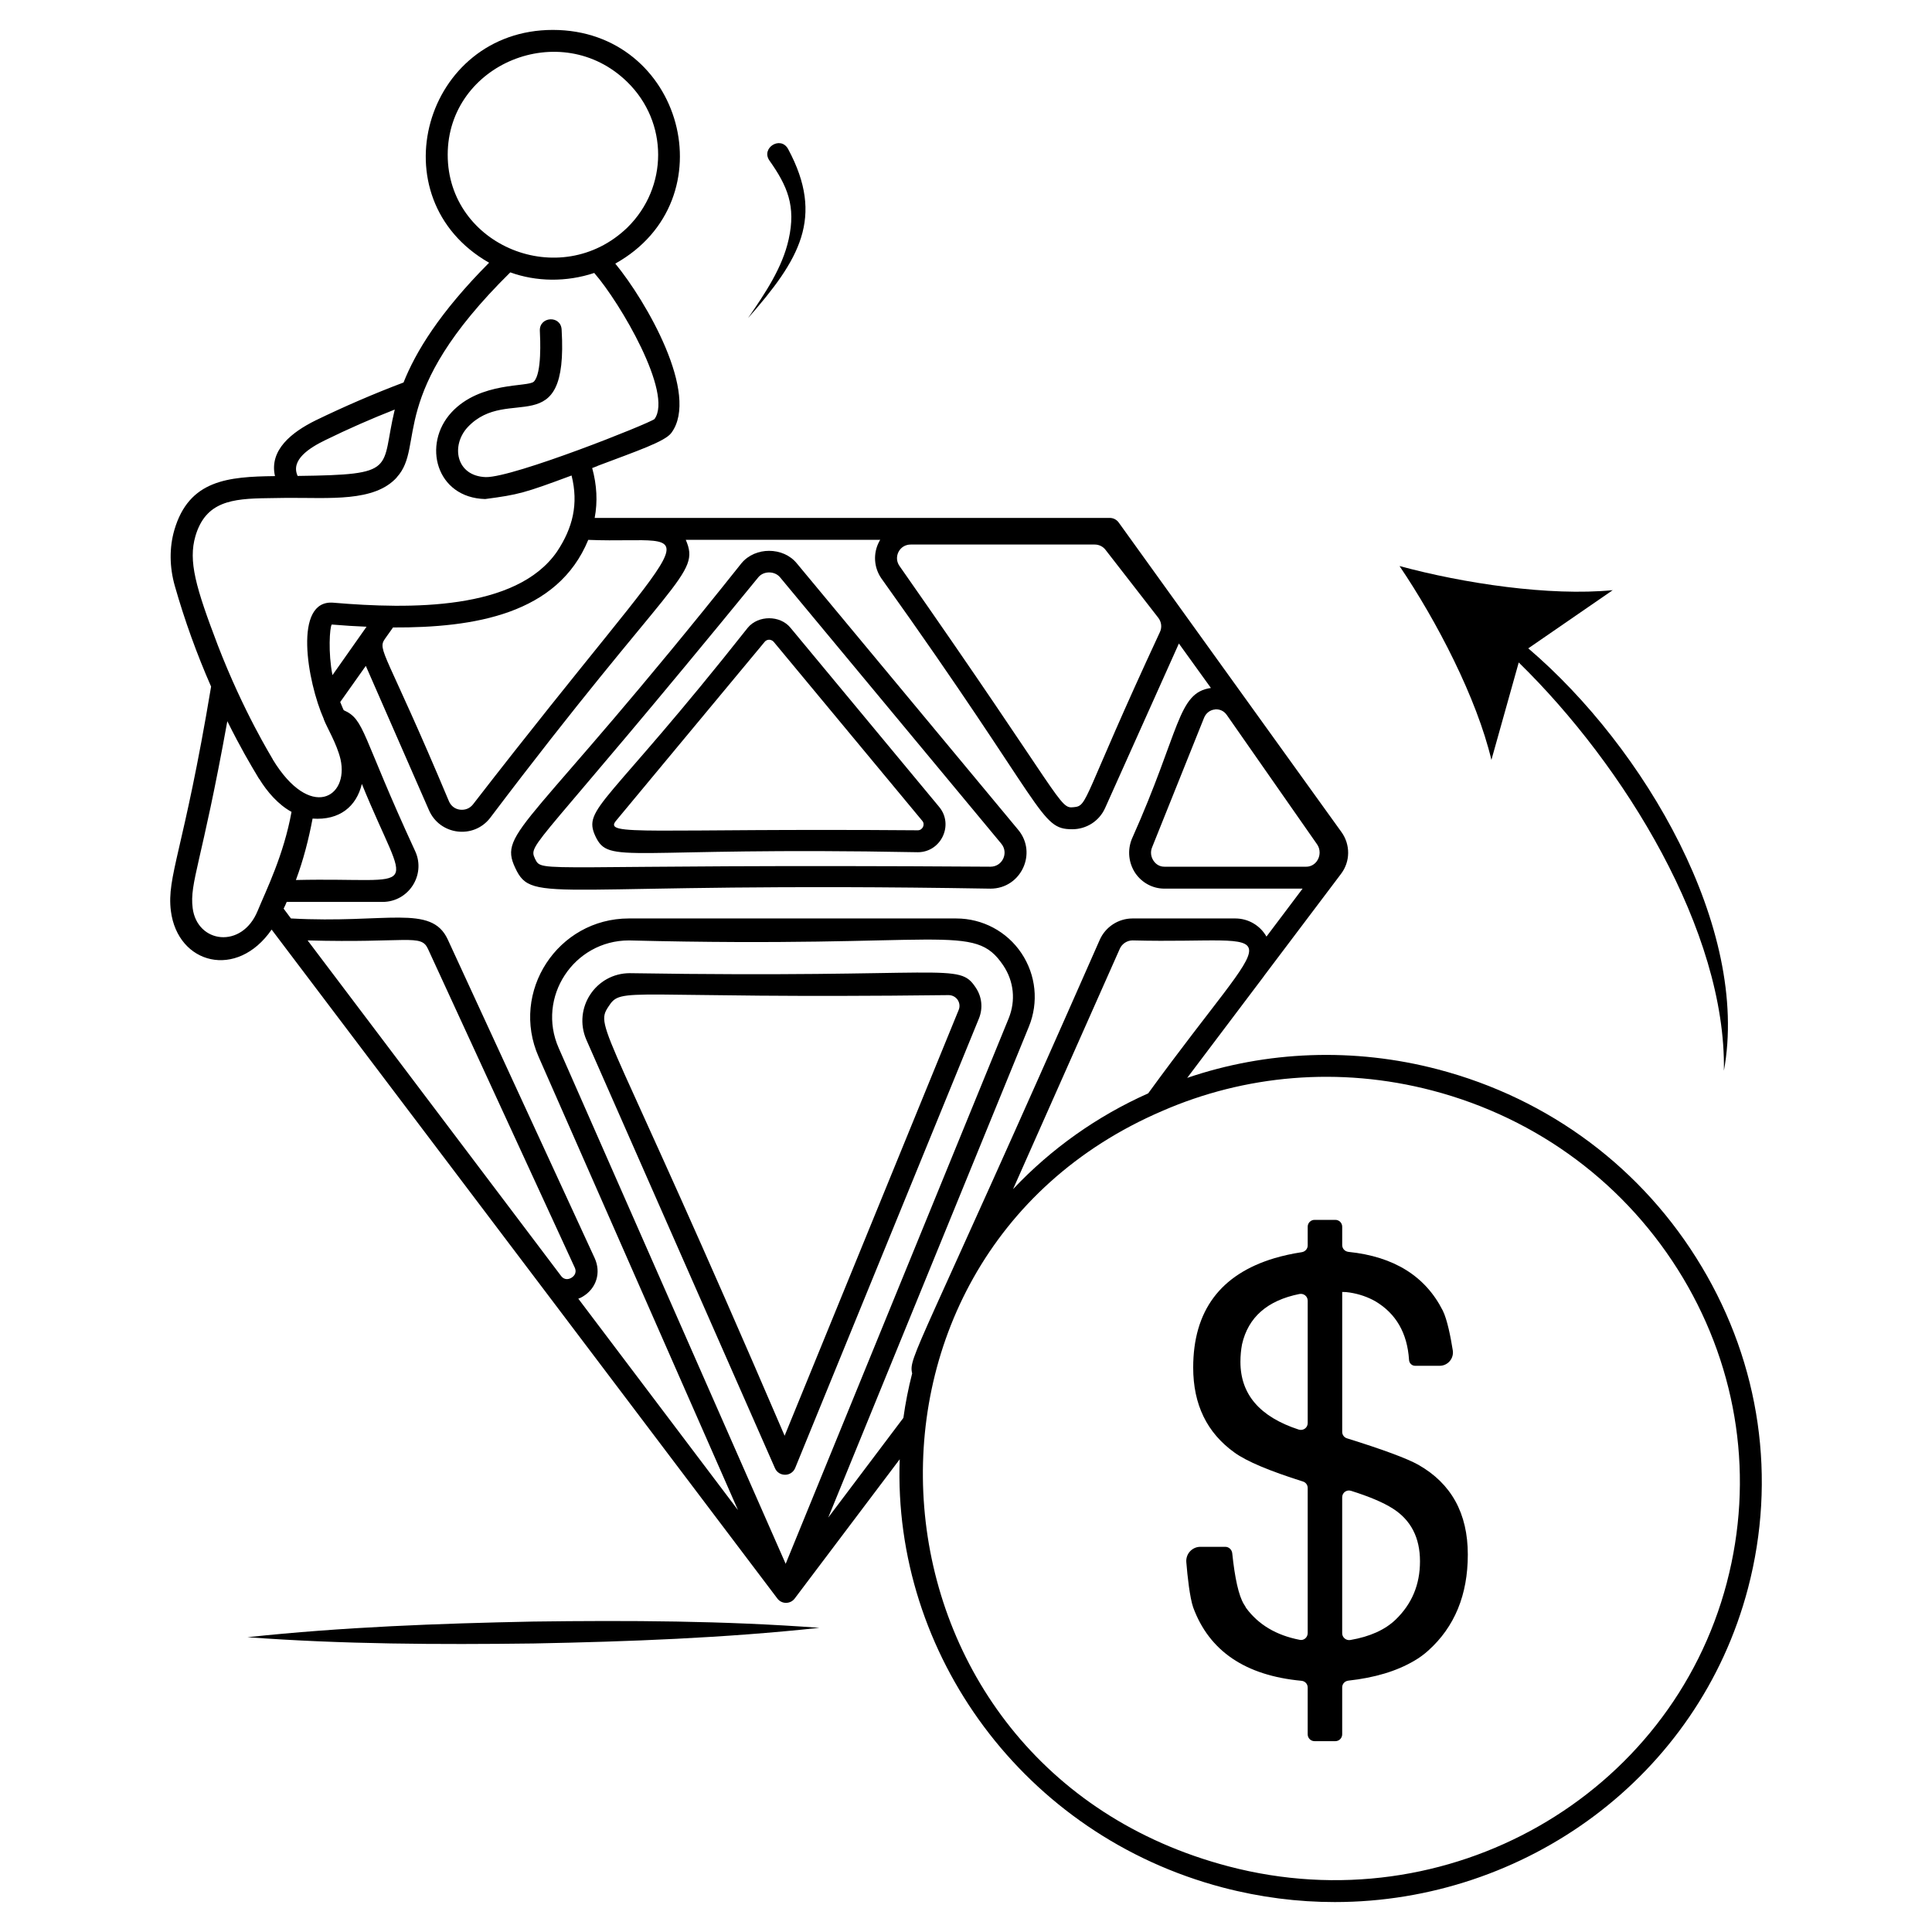 <?xml version="1.0" encoding="UTF-8"?>
<!-- Uploaded to: SVG Repo, www.svgrepo.com, Generator: SVG Repo Mixer Tools -->
<svg fill="#000000" width="800px" height="800px" version="1.1" viewBox="144 144 512 512" xmlns="http://www.w3.org/2000/svg">
 <g>
  <path d="m285.32 573.73c-25.262 0.508-50.52 1.449-75.742 4.148 25.301 1.871 50.574 1.98 75.84 1.66 25.262-0.496 50.52-1.434 75.742-4.148-25.301-1.883-50.574-1.992-75.84-1.66z"/>
  <path d="m355.14 293.27c-1.82-2.211-4.574-3.293-7.324-3.293s-5.504 1.086-7.324 3.293c-56.383 70.871-64.57 70.93-59.953 80.727 4.672 10.027 8.789 3.531 125.95 5.504 8.09 0 12.504-9.434 7.324-15.617zm51.352 80.414c-121.34-0.824-118.69 1.934-120.72-2.133-1.871-4.094-0.086-2.008 59.219-74.602 1.395-1.668 4.262-1.668 5.695 0l58.676 70.648c2 2.426 0.293 6.086-2.871 6.086z"/>
  <path d="m353.48 310.36c-1.395-1.703-3.527-2.519-5.656-2.519-2.094 0-4.262 0.816-5.66 2.519-37.344 47.262-43.848 47.734-40.383 55.227 3.644 7.746 7.715 2.762 85.453 4.262 6.16 0 9.633-7.285 5.621-12.051zm33.754 53.676c-71.773-0.555-83.406 1.629-79.988-2.519l39.414-47.438c0.387-0.465 0.891-0.543 1.164-0.543 0.27 0 0.773 0.078 1.203 0.543l39.375 47.438c0.859 0.977 0.078 2.519-1.168 2.519z"/>
  <path d="m310.93 401.9c-9.035 0-15.152 9.23-11.547 17.633l49.992 113.55c0.465 1.086 1.512 1.742 2.676 1.742h0.039c1.164 0 2.211-0.734 2.637-1.781l48.715-119.17c1.086-2.711 0.773-5.734-0.852-8.137-4.566-6.898-6.68-2.484-91.66-3.836zm87.121 9.766-46.117 112.82c-46.879-109.21-50.488-107.97-46.699-113.71 3.59-5.547 3.609-2.004 90.145-3.062 0.969 0 1.859 0.465 2.402 1.242 0.539 0.812 0.656 1.82 0.27 2.711z"/>
  <path d="m519.89 532.19c-3.062-1.703-9.34-4.031-18.914-7.016-0.773-0.234-1.277-0.93-1.277-1.703v-37.09c0.699 0 1.355 0.039 2.016 0.156 2.481 0.387 4.727 1.164 6.781 2.324 5.465 3.254 8.449 8.41 8.914 15.5 0.039 0.891 0.738 1.59 1.629 1.59h6.473c2.172 0 3.836-1.938 3.488-4.109-0.543-3.449-1.473-8.176-2.637-10.504-4.613-9.145-12.945-14.34-24.996-15.578-0.969-0.117-1.668-0.852-1.668-1.82v-4.844c0-1.008-0.812-1.82-1.82-1.82h-5.504c-1.008 0-1.82 0.812-1.82 1.82v4.961c0 0.891-0.66 1.629-1.551 1.781-2.559 0.387-5 0.93-7.246 1.59-14.379 4.301-21.547 13.988-21.547 28.988 0 9.805 3.644 17.285 10.93 22.516 3.254 2.363 9.301 4.883 18.137 7.676 0.773 0.23 1.277 0.93 1.277 1.703v38.484c0 1.125-1.008 2.016-2.094 1.781-6.238-1.203-10.969-4.031-14.223-8.449-0.234-0.426-0.426-0.777-0.621-1.047-1.355-2.285-2.363-6.781-3.062-13.488-0.117-0.93-0.891-1.668-1.82-1.668h-6.629c-2.172 0-3.875 1.859-3.719 4.031 0.309 3.875 0.93 9.418 1.82 12.016 4.262 11.586 13.836 18.059 28.68 19.453 0.969 0.078 1.668 0.852 1.668 1.781v12.402c0 1.008 0.812 1.82 1.82 1.82h5.504c1.008 0 1.82-0.812 1.82-1.82v-12.441c0-0.93 0.699-1.668 1.629-1.781 7.016-0.773 12.828-2.519 17.477-5.269 1.355-0.773 2.598-1.703 3.719-2.711 6.977-6.277 10.465-14.766 10.465-25.422 0.004-10.926-4.379-18.832-13.098-23.793zm-29.336-11.047c0 1.242-1.203 2.094-2.402 1.703-10.309-3.371-15.426-9.34-15.426-17.941 0-1.668 0.156-3.219 0.426-4.648 1.629-7.172 6.703-11.625 15.191-13.332 1.125-0.234 2.211 0.582 2.211 1.781zm23.289 52.086c-2.789 2.676-6.781 4.496-11.977 5.387-1.125 0.195-2.172-0.66-2.172-1.781v-36.043c0-1.242 1.203-2.094 2.363-1.703 4.805 1.512 8.488 3.062 11.047 4.688 4.805 3.062 7.207 7.711 7.207 13.992 0.004 6.199-2.164 11.316-6.469 15.461z"/>
  <path d="m594.96 479.68c-15.5-25.965-40.305-44.527-69.875-52.281-22.379-5.879-45.5-4.902-66.465 2.25l20.348-26.973c0-0.039 0.039-0.039 0.039-0.078l20.348-26.973c2.519-3.293 2.559-7.789 0.117-11.16l-58.984-81.969c-0.543-0.773-1.434-1.242-2.363-1.242h-136.53c0.812-4.301 0.582-8.719-0.66-13.215 0.391-0.148 1.707-0.652 1.316-0.504 0.039 0 0.078-0.039 0.117-0.078 0.039 0 0.078 0 0.117-0.039 10.352-3.914 17.715-6.391 19.418-8.68 7.637-10.242-6.695-34.98-14.844-44.879 30.176-16.859 17.855-61.93-16.547-61.93-33.953 0-46.848 44.582-16.898 61.699-13.176 13.254-19.453 23.641-22.672 31.738-7.906 2.984-15.695 6.356-23.293 10.039-6.332 3.125-12.363 7.867-10.773 14.766-12.504 0.148-22.777 1.023-26.664 14.262-1.355 4.648-1.316 9.805 0.117 14.844 2.598 9.109 5.812 18.02 9.609 26.664v0.039c-7.273 43.645-11.789 50.219-10.656 59.41 1.797 14.188 17.523 18.262 26.703 4.961 120.7 159.61 47.312 62.566 72.008 95.219l62.008 82.043c0.543 0.734 1.395 1.16 2.285 1.16 0.93 0 1.781-0.426 2.324-1.16l27.824-36.895c-1.898 51.465 32.824 99.637 85.688 113.51 9.922 2.598 19.844 3.836 29.609 3.836 50.418 0 96.383-33.098 109.52-83.207 7.594-28.949 3.254-59.215-12.289-85.18zm-146.68-45.926c-13.488 6.008-25.695 14.648-35.809 25.383l28.289-63.711c0.582-1.316 1.938-2.207 3.371-2.207 41.805 1.078 39.211-7.641 4.148 40.535zm18.02-101.77c0.738 0 1.938 0.234 2.828 1.512l23.91 34.258c0.93 1.316 0.891 3.18-0.078 4.496-0.66 0.891-1.668 1.434-2.75 1.434h-37.668c-1.164 0-2.172-0.582-2.828-1.551-0.738-1.086-0.891-2.402-0.387-3.606l13.758-34.297c0.504-1.238 1.59-2.094 2.867-2.207 0.078-0.039 0.23-0.039 0.348-0.039zm-84.176-41.738c0.621-1.203 1.82-1.938 3.215-1.938h48.793c1.125 0 2.211 0.543 2.867 1.434l13.992 18.02c0.812 1.086 0.969 2.481 0.426 3.684-20.75 44.633-18.992 46.125-22.863 46.465-3.93 0.461-2.281-1.219-46.195-63.945-0.777-1.121-0.852-2.519-0.234-3.719zm-112.81 66.969c-0.852 1.047-2.055 1.512-3.41 1.355-1.316-0.156-2.363-0.969-2.906-2.168-16.797-40.039-19.133-40.047-16.938-43.172l2.094-2.945c21.508 0.09 43.641-3.504 51.738-23.215 31.547 1.293 31.41-9.934-30.578 70.145zm-46.895 19.996c1.977-5.309 3.371-10.734 4.418-16.277 7.18 0.512 11.629-3.223 13.059-9.184 12.496 30.684 16.59 24.68-17.477 25.461zm9.496-67.703c3.215 0.27 6.316 0.465 9.223 0.582l-9.031 12.828c-1.168-5.844-0.75-12.664-0.191-13.41zm30.73-124.48c0-24.133 30.039-36.465 47.59-19.301 10.941 10.699 10.863 27.898 0.039 38.562-17.762 17.133-47.629 4.859-47.629-19.262zm-32.438 75.609c6.008-2.945 12.168-5.656 18.41-8.102-3.871 15.984 1.207 17.25-25.734 17.594-1.961-4.246 3.16-7.469 7.324-9.492zm-34.414 25.422c2.711-9.148 9.609-9.922 19.066-10.039 0.391-0.008 5.469-0.082 5.078-0.078 11.453-0.07 23.266 1.152 29.223-5.426v-0.039c7.691-8.391-2.961-21.73 30.074-54.297 6.871 2.492 14.855 2.617 22.246 0.156 6.891 7.898 20.953 31.902 15.969 38.715-1.438 1.195-37.297 15.492-44.684 15.387-7.957-0.25-9.328-8.398-4.805-13.254 10.812-11.453 26.688 4.641 24.879-25.812-0.191-3.894-5.957-3.531-5.773 0.309 0.102 2.102 0.562 11.293-1.59 13.449-1.523 1.523-14.133-0.098-21.781 8.102-7.902 8.5-4.117 22.68 8.875 23.02 8.859-1.172 10.305-1.555 22.902-6.238 1.887 7.539 0.324 13.891-3.875 20.191-10.797 15.613-38.984 15.234-59.18 13.523-10.82-1.004-6.988 20.953-2.598 30.848v0.078c0.789 2.098 3.422 6.379 4.418 10.543 2.297 10.211-8.062 16.309-17.945 0.078v-0.039c-0.328-0.652-7.672-12.371-14.57-30.23-5.859-15.383-7.863-22.281-5.93-28.945zm-0.734 98.594c-0.855-6.758 2.367-11.746 9.184-49.527 3.578 7.16 5.902 11.09 8.41 15.27h0.039c2.129 3.469 5.062 6.848 8.566 8.758-2.078 11.477-6.684 20.672-8.992 26.273-4.176 10.137-16.008 8.57-17.207-0.773zm100.38 97.973c-0.387 0.234-1.742 0.891-2.789-0.543l-67.125-88.863c26.52 0.723 30.012-1.754 31.855 2.168l38.91 84.484c0.773 1.629-0.465 2.519-0.852 2.754zm56.773 75.801-60.145-136.68c-5.949-13.465 4-28.523 18.602-28.523 84.254 2.133 91.398-4.934 99.211 6.625 2.828 4.223 3.332 9.34 1.434 14.027zm11.277-12.246 53.172-130.1c2.637-6.434 1.898-13.719-1.977-19.492-3.836-5.734-10.309-9.184-17.246-9.184l-86.77-0.004c-18.852 0-31.562 19.426-23.91 36.699l52.824 120.1-42.324-56.035c0.387-0.117 0.773-0.309 1.164-0.543 3.644-2.172 4.922-6.356 3.18-10.191l-38.953-84.488c-4.363-9.387-16.195-4.141-41.543-5.543l-1.938-2.598c0.219-0.434 0.641-1.328 0.812-1.781h25.383c6.977 0 11.477-7.168 8.719-13.332-14.43-31.211-13.332-34.957-18.988-37.477-0.422-0.848-0.719-1.707-0.93-2.172l6.781-9.57 16.742 38.25c2.894 6.613 11.762 7.707 16.16 2.094 48.438-64.117 55.934-64.434 51.891-73.75h51.543c-0.117 0.156-0.234 0.309-0.309 0.504-1.629 3.102-1.395 6.82 0.582 9.688 43.957 61.527 41.887 66.504 50.613 66.504 3.582 0 7.051-2.008 8.68-5.582l19.57-43.637 8.488 11.781c-8.914 1.273-8.039 11.156-20.965 40.035-1.203 2.984-0.852 6.356 0.93 9.031 1.742 2.559 4.613 4.109 7.672 4.109h36.66l-9.574 12.711c-1.668-2.945-4.805-4.805-8.254-4.805h-27.246c-3.758 0-7.168 2.246-8.68 5.656-48.305 109.69-50.742 110.54-49.715 114.91-1.008 3.914-1.781 7.867-2.324 11.781zm238.15 17.207c-14.883 56.699-74.098 90.453-132.04 75.223-99.758-26.156-109.49-160.81-17.555-200.21 21.703-9.457 46.777-11.898 71.578-5.387 28.059 7.363 51.621 24.996 66.387 49.645 14.688 24.613 18.832 53.289 11.625 80.727z"/>
  <path d="m342.22 228.32c13.621-15.473 20.387-26.664 10.641-44.824-2.004-3.633-7.273-0.242-4.945 3.055 4.758 6.742 7.055 12.074 5.09 20.867-1.66 7.539-6.266 14.348-10.785 20.902z"/>
  <path d="m546.48 319.56c28.023 27.363 54.98 71.246 54.371 108.19 6.938-37.699-20.953-85.574-51.844-111.93l22.379-15.418c-16.766 1.625-39.508-1.785-56.5-6.398 9.871 14.578 20.461 34.988 24.352 51.379z"/>
 </g>
</svg>